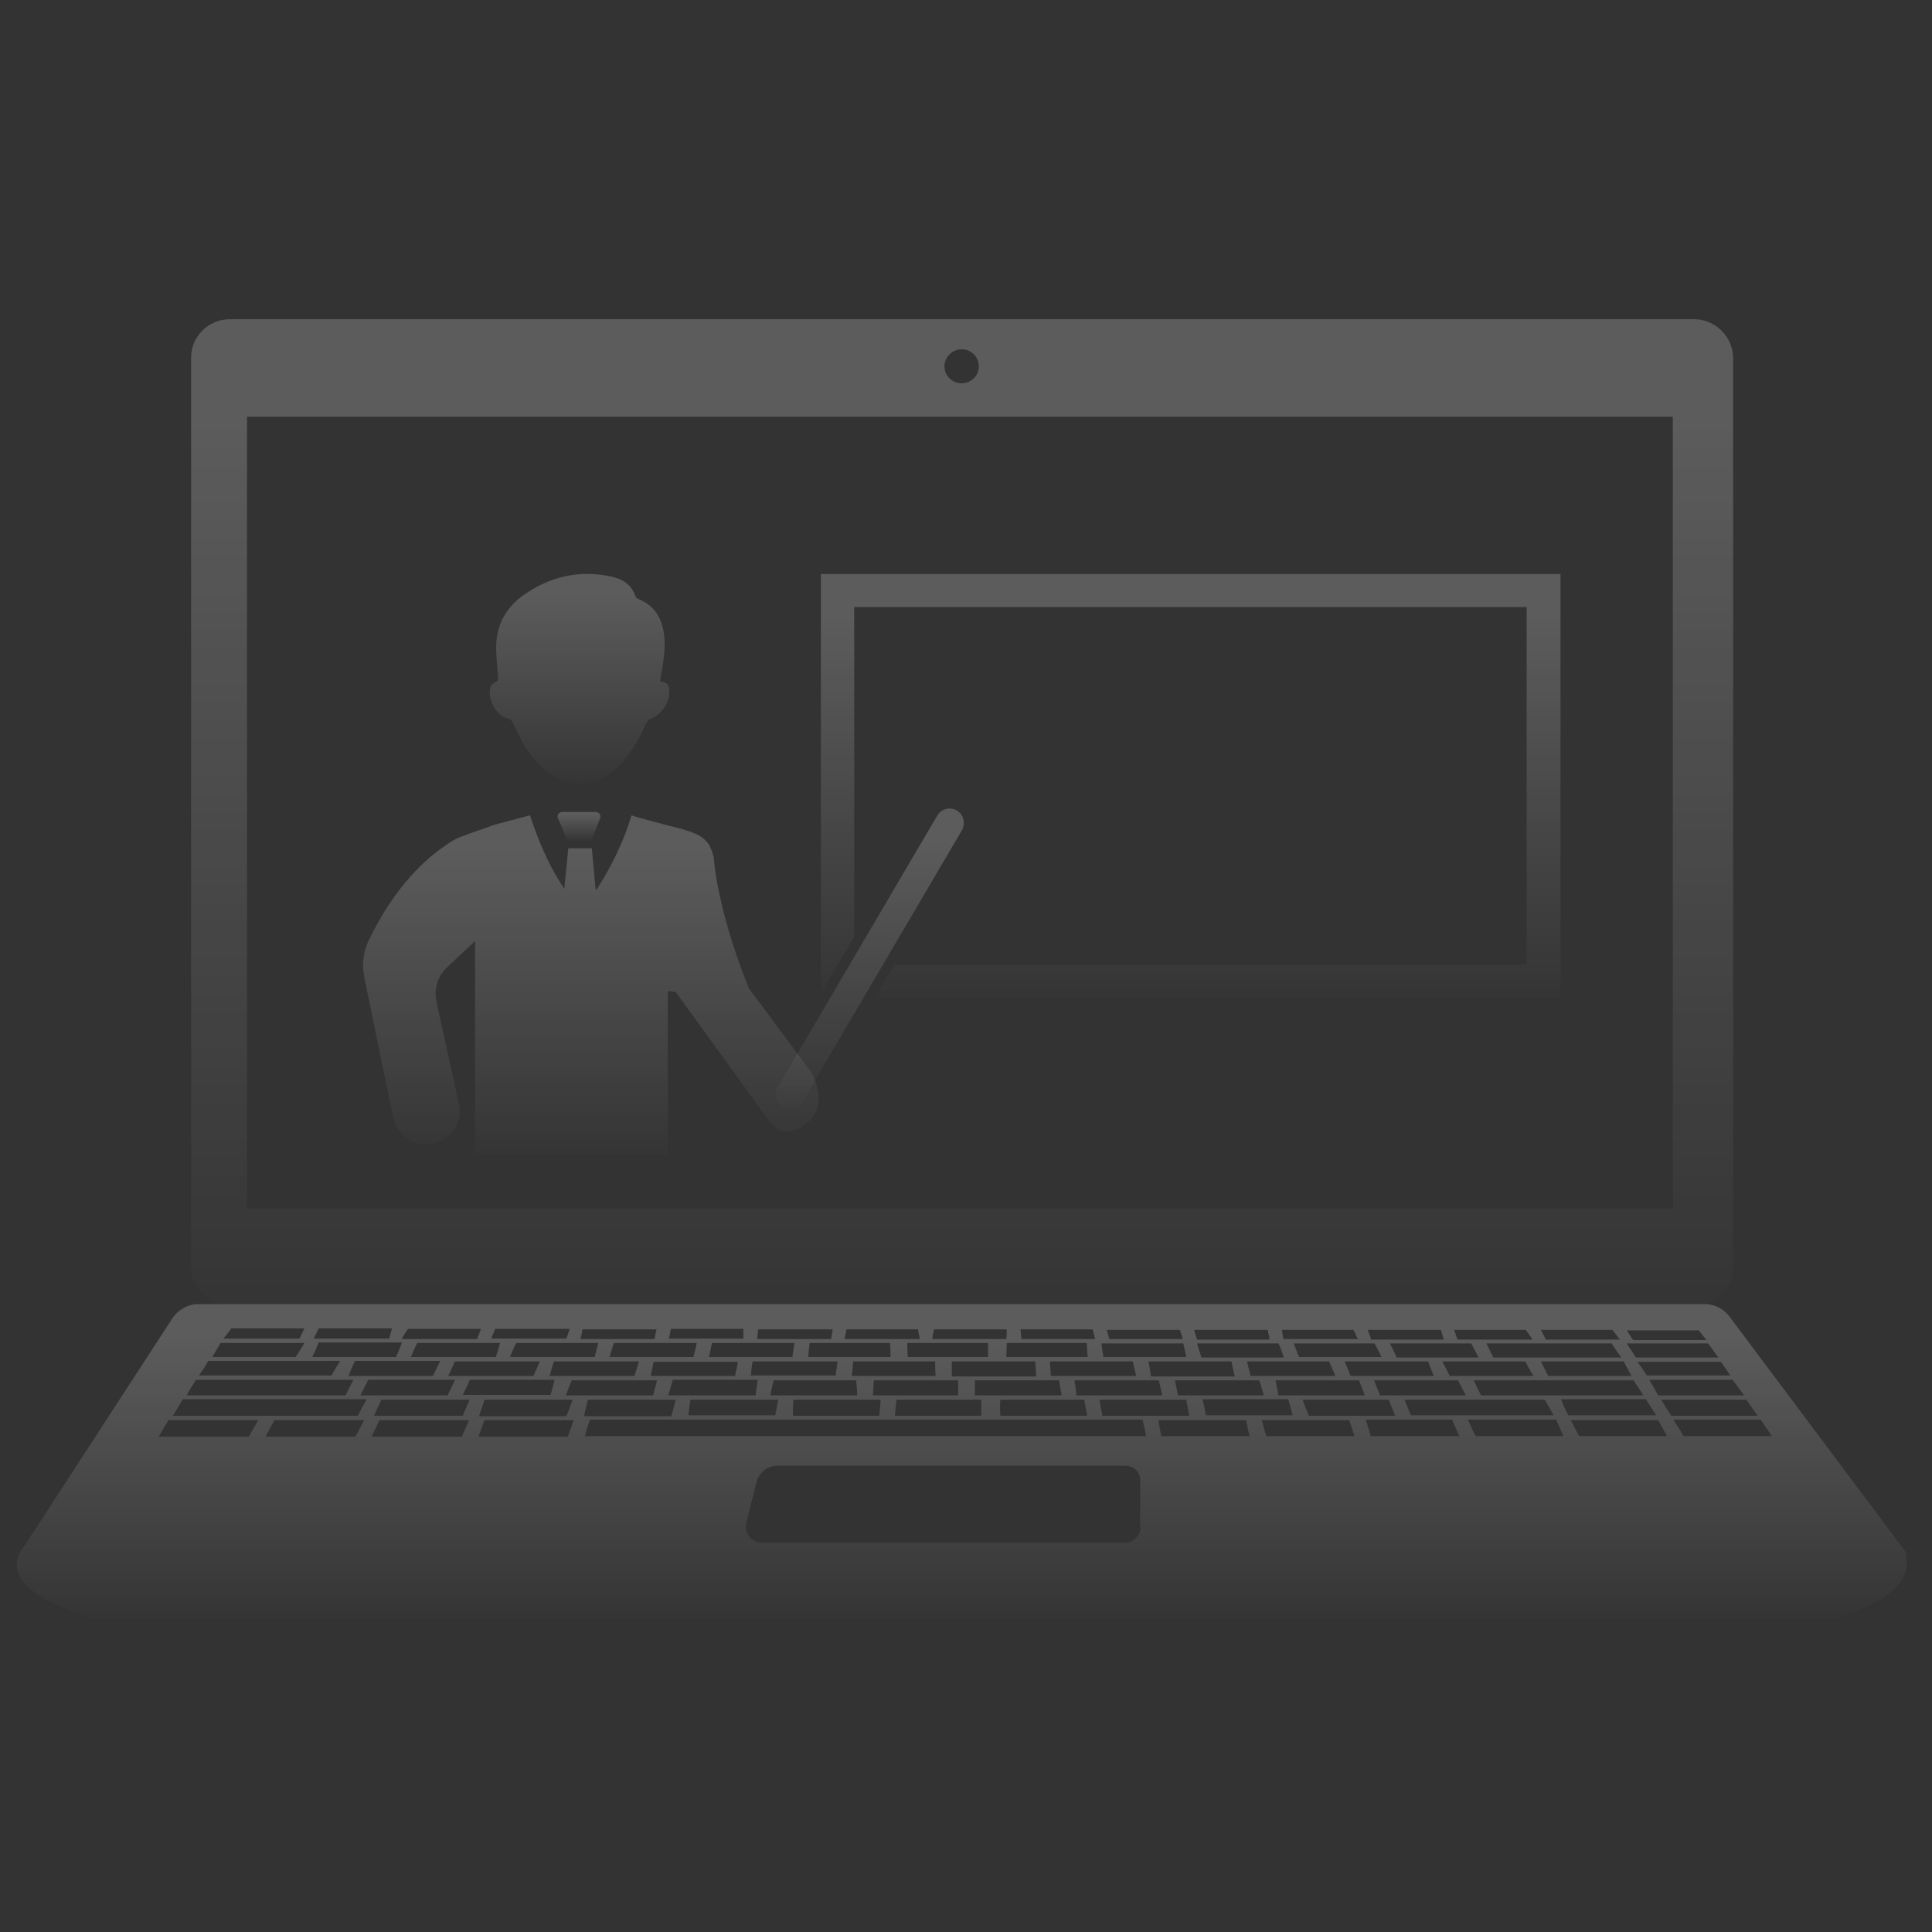 <svg width="230" height="230" viewBox="0 0 230 230" fill="none" xmlns="http://www.w3.org/2000/svg">
<rect x="0" y="0" width="230" height="230" fill="#333333" stroke="none"/>
<path d="M226.939 185.533C226.997 185.186 226.939 184.84 226.763 184.608L205.86 156.697C205.159 155.772 204.108 155.252 202.94 155.252H23.626C22.4 155.252 21.232 155.888 20.531 156.928L2.839 184.146C1.847 185.302 -0.255 189.174 10.78 192.583H113.02H116.29H218.472C226.355 190.33 227.289 187.325 226.939 185.533ZM207.612 166.116C204.05 166.116 200.897 166.116 197.393 166.116C197.101 165.596 196.751 164.96 196.342 164.267C199.846 164.267 202.94 164.267 206.269 164.267C206.736 164.903 207.144 165.423 207.612 166.116ZM205.977 163.747C202.532 163.747 199.379 163.747 196.05 163.747C195.758 163.285 195.408 162.764 194.941 162.129C198.328 162.129 201.481 162.129 204.867 162.129C205.218 162.591 205.568 163.111 205.977 163.747ZM52.412 162.013C52.12 162.649 51.828 163.227 51.536 163.805C48.208 163.805 45.055 163.805 41.493 163.805C41.727 163.169 41.96 162.649 42.252 162.013C45.522 162.013 48.733 162.013 52.412 162.013ZM48.909 161.551C49.201 160.915 49.376 160.453 49.668 159.875C52.879 159.875 55.974 159.875 59.535 159.875C59.36 160.453 59.244 160.973 59.01 161.551C55.623 161.551 52.47 161.551 48.909 161.551ZM43.829 164.267C47.274 164.267 50.544 164.267 54.164 164.267C53.872 164.96 53.58 165.481 53.288 166.116C49.901 166.116 46.631 166.116 42.895 166.116C43.245 165.423 43.537 164.903 43.829 164.267ZM53.346 163.805C53.638 163.227 53.872 162.707 54.164 162.071C57.434 162.071 60.703 162.071 64.265 162.071C63.973 162.764 63.74 163.285 63.506 163.805C60.061 163.805 56.85 163.805 53.346 163.805ZM76.06 162.071C75.885 162.707 75.71 163.227 75.534 163.805C72.206 163.805 68.936 163.805 65.433 163.805C65.608 163.227 65.725 162.707 65.958 162.071C69.287 162.071 72.556 162.071 76.06 162.071ZM72.556 161.551C72.732 160.973 72.907 160.453 73.082 159.875C76.293 159.875 79.388 159.875 82.95 159.875C82.833 160.511 82.716 160.973 82.541 161.551C79.271 161.551 76.06 161.551 72.556 161.551ZM70.805 161.551C67.477 161.551 64.323 161.551 60.703 161.551C60.995 160.915 61.17 160.395 61.462 159.875C64.615 159.875 67.71 159.875 71.213 159.875C71.097 160.453 70.921 160.973 70.805 161.551ZM55.915 164.267C59.244 164.267 62.455 164.267 66.017 164.267C65.842 164.903 65.725 165.481 65.55 166.058C62.046 166.058 58.776 166.058 55.098 166.058C55.39 165.423 55.682 164.903 55.915 164.267ZM57.667 166.636C61.17 166.636 64.499 166.636 68.177 166.636C67.885 167.33 67.71 167.965 67.418 168.601C63.915 168.601 60.645 168.601 57.025 168.601C57.258 167.908 57.492 167.272 57.667 166.636ZM67.36 166.116C67.593 165.481 67.827 164.903 68.06 164.325C71.389 164.325 74.6 164.325 78.22 164.325C78.045 164.96 77.928 165.481 77.753 166.116C74.308 166.116 70.98 166.116 67.36 166.116ZM77.461 163.805C77.578 163.227 77.695 162.707 77.811 162.129C81.14 162.129 84.351 162.129 87.855 162.129C87.738 162.707 87.621 163.227 87.504 163.805C84.176 163.805 80.965 163.805 77.461 163.805ZM119.794 161.551C119.794 161.031 119.852 160.511 119.852 159.875C122.888 159.875 125.925 159.875 129.37 159.875C129.428 160.453 129.428 160.973 129.486 161.551C126.158 161.551 123.063 161.551 119.794 161.551ZM134.858 162.071C134.975 162.649 135.092 163.169 135.267 163.805C131.763 163.805 128.552 163.805 125.107 163.805C125.049 163.227 125.049 162.707 124.99 162.071C128.435 162.071 131.472 162.071 134.858 162.071ZM123.239 162.071C123.297 162.649 123.297 163.169 123.355 163.862C119.91 163.862 116.641 163.862 113.312 163.862C113.312 163.227 113.312 162.764 113.312 162.071C116.699 162.071 119.794 162.071 123.239 162.071ZM117.633 161.551C114.422 161.551 111.327 161.551 108.057 161.551C108.057 161.031 107.999 160.511 107.999 159.875C111.21 159.875 114.247 159.875 117.633 159.875C117.633 160.453 117.633 160.973 117.633 161.551ZM111.327 162.071C111.327 162.707 111.327 163.227 111.386 163.805C107.999 163.805 104.846 163.805 101.401 163.805C101.459 163.227 101.518 162.707 101.576 162.071C104.904 162.071 108.057 162.071 111.327 162.071ZM96.204 161.551C96.263 160.915 96.321 160.453 96.379 159.875C99.708 159.875 102.802 159.875 105.955 159.875C106.014 160.511 106.014 160.973 106.014 161.551C102.744 161.551 99.649 161.551 96.204 161.551ZM99.708 162.071C99.649 162.707 99.532 163.227 99.474 163.747C96.087 163.747 92.934 163.747 89.373 163.747C89.431 163.169 89.489 162.649 89.606 162.071C92.934 162.071 96.146 162.071 99.708 162.071ZM94.336 161.551C91.066 161.551 87.913 161.551 84.409 161.551C84.526 160.973 84.643 160.453 84.76 159.875C88.088 159.875 91.183 159.875 94.569 159.875C94.511 160.511 94.394 160.973 94.336 161.551ZM80.089 164.267C83.534 164.267 86.745 164.267 90.19 164.267C90.132 164.903 90.015 165.423 89.957 166.116C86.395 166.116 83.125 166.116 79.563 166.116C79.738 165.481 79.913 164.903 80.089 164.267ZM82.191 166.636C85.636 166.636 89.022 166.636 92.642 166.636C92.526 167.272 92.409 167.85 92.292 168.486C88.789 168.486 85.519 168.486 81.957 168.486C82.016 167.908 82.074 167.33 82.191 166.636ZM91.708 166.116C91.825 165.481 91.942 164.903 92.117 164.325C95.445 164.325 98.54 164.325 101.926 164.325C101.985 164.96 102.043 165.481 102.043 166.116C98.54 166.116 95.212 166.116 91.708 166.116ZM94.453 166.636C97.956 166.636 101.226 166.636 104.846 166.636C104.787 167.272 104.729 167.908 104.671 168.543C101.109 168.543 97.897 168.543 94.394 168.543C94.394 167.908 94.394 167.272 94.453 166.636ZM103.912 166.116C103.97 165.538 103.97 164.96 104.028 164.325C107.415 164.325 110.626 164.325 114.071 164.325C114.071 164.96 114.071 165.481 114.071 166.116C110.743 166.116 107.532 166.116 103.912 166.116ZM106.714 166.636C110.218 166.636 113.429 166.636 116.816 166.636C116.816 167.33 116.816 167.908 116.816 168.543C113.429 168.543 110.218 168.543 106.539 168.543C106.598 167.85 106.656 167.272 106.714 166.636ZM116.057 166.116C116.057 165.481 116.057 164.96 116.057 164.325C119.385 164.325 122.596 164.325 126.1 164.325C126.158 164.903 126.275 165.481 126.392 166.116C122.771 166.116 119.56 166.116 116.057 166.116ZM119.093 166.636C122.363 166.636 125.516 166.636 129.078 166.636C129.194 167.272 129.311 167.85 129.428 168.543C125.866 168.543 122.655 168.543 119.093 168.543C119.035 167.85 119.035 167.272 119.093 166.636ZM128.143 166.116C128.085 165.481 128.027 164.96 127.91 164.325C131.355 164.325 134.566 164.325 137.953 164.325C138.07 164.903 138.245 165.481 138.362 166.116C134.975 166.116 131.705 166.116 128.143 166.116ZM136.727 162.071C140.113 162.071 143.208 162.071 146.594 162.071C146.711 162.649 146.828 163.169 147.003 163.862C143.558 163.862 140.464 163.862 137.019 163.862C136.96 163.285 136.843 162.707 136.727 162.071ZM141.223 166.636C141.339 167.272 141.456 167.85 141.573 168.543C138.128 168.543 134.917 168.543 131.238 168.543C131.121 167.965 131.004 167.33 130.888 166.636C134.508 166.636 137.719 166.636 141.223 166.636ZM140.23 166.116C140.113 165.481 139.996 164.96 139.88 164.325C143.208 164.325 146.361 164.325 149.923 164.325C150.098 164.903 150.273 165.481 150.448 166.116C146.828 166.116 143.558 166.116 140.23 166.116ZM166.272 161.609C166.038 161.089 165.805 160.568 165.454 159.933C168.724 159.933 171.702 159.933 175.147 159.933C175.439 160.453 175.672 160.973 176.023 161.609C172.636 161.609 169.6 161.609 166.272 161.609ZM181.57 162.071C181.862 162.591 182.154 163.169 182.562 163.805C179.117 163.805 175.964 163.805 172.578 163.805C172.344 163.285 172.052 162.764 171.702 162.071C175.147 162.071 178.3 162.071 181.57 162.071ZM170.009 162.071C170.242 162.649 170.417 163.169 170.709 163.805C167.264 163.805 164.111 163.805 160.783 163.805C160.55 163.227 160.374 162.764 160.082 162.071C163.469 162.071 166.622 162.071 170.009 162.071ZM154.652 161.551C154.477 161.089 154.243 160.568 154.01 159.933C157.28 159.933 160.316 159.933 163.644 159.933C163.878 160.395 164.17 160.915 164.462 161.551C161.133 161.551 158.039 161.551 154.652 161.551ZM158.214 162.071C158.448 162.591 158.681 163.111 158.973 163.805C155.528 163.805 152.317 163.805 148.872 163.805C148.755 163.227 148.58 162.707 148.463 162.071C151.791 162.071 154.886 162.071 158.214 162.071ZM153.368 166.578C153.543 167.214 153.718 167.85 153.893 168.486C150.331 168.486 147.003 168.486 143.558 168.486C143.441 167.85 143.325 167.214 143.149 166.578C146.594 166.578 149.747 166.578 153.368 166.578ZM152.2 166.116C152.083 165.481 151.966 164.96 151.85 164.325C155.236 164.325 158.389 164.325 161.776 164.325C162.009 164.903 162.243 165.423 162.476 166.116C158.915 166.116 155.703 166.116 152.2 166.116ZM165.338 166.636C165.571 167.272 165.805 167.85 166.097 168.543C162.593 168.543 159.382 168.543 155.82 168.543C155.586 168.023 155.353 167.388 155.061 166.636C158.739 166.636 161.951 166.636 165.338 166.636ZM164.286 166.116C164.053 165.538 163.819 164.96 163.586 164.325C167.031 164.325 170.125 164.325 173.57 164.325C173.862 164.903 174.154 165.423 174.505 166.116C171.001 166.116 167.79 166.116 164.286 166.116ZM183.905 166.636C184.197 167.156 184.548 167.734 184.956 168.486C179.234 168.486 173.804 168.486 167.965 168.486C167.731 167.908 167.498 167.33 167.206 166.636C172.811 166.636 178.183 166.636 183.905 166.636ZM176.315 166.116C176.023 165.538 175.731 164.96 175.439 164.325C181.862 164.325 187.993 164.325 194.474 164.325C194.824 164.845 195.175 165.423 195.642 166.116C188.927 166.116 182.679 166.116 176.315 166.116ZM204.575 161.609C201.072 161.609 198.036 161.609 194.766 161.609C194.416 161.089 194.065 160.568 193.656 159.933C197.043 159.933 200.079 159.933 203.349 159.933C203.699 160.453 204.108 160.973 204.575 161.609ZM202.24 158.373C202.473 158.661 202.707 159.008 203.174 159.528C199.904 159.528 197.218 159.528 194.416 159.528C194.182 159.182 193.948 158.835 193.656 158.373C196.576 158.373 199.262 158.373 202.24 158.373ZM194.24 163.805C190.737 163.805 187.642 163.805 184.314 163.805C184.022 163.285 183.789 162.764 183.438 162.071C186.825 162.071 189.92 162.071 193.306 162.071C193.598 162.707 193.89 163.169 194.24 163.805ZM177.775 161.609C177.541 161.089 177.249 160.568 176.957 159.933C182.154 159.933 186.825 159.933 191.846 159.933C192.197 160.453 192.547 160.973 193.014 161.609C187.701 161.609 182.854 161.609 177.775 161.609ZM191.963 158.315C192.197 158.604 192.43 158.95 192.839 159.471C189.569 159.471 186.883 159.471 184.022 159.471C183.847 159.124 183.672 158.777 183.438 158.315C186.358 158.315 189.044 158.315 191.963 158.315ZM181.628 158.315C181.862 158.604 182.095 158.95 182.446 159.471C179.293 159.471 176.548 159.471 173.512 159.471C173.337 159.066 173.279 158.719 173.103 158.315C176.023 158.315 178.709 158.315 181.628 158.315ZM171.527 158.315C171.644 158.719 171.76 159.008 171.877 159.471C168.899 159.471 166.155 159.471 163.235 159.471C163.119 159.124 163.002 158.777 162.827 158.315C165.805 158.315 168.491 158.315 171.527 158.315ZM161.133 158.315C161.25 158.604 161.425 158.95 161.659 159.413C158.564 159.413 155.762 159.413 152.784 159.413C152.725 159.008 152.667 158.719 152.609 158.315C155.47 158.315 158.214 158.315 161.133 158.315ZM152.842 161.609C149.339 161.609 146.303 161.609 143.033 161.609C142.858 161.089 142.682 160.568 142.507 159.933C145.835 159.933 148.872 159.933 152.2 159.933C152.433 160.395 152.609 160.915 152.842 161.609ZM150.915 158.315C150.974 158.661 151.09 159.008 151.149 159.471C148.171 159.471 145.427 159.471 142.507 159.471C142.39 159.066 142.274 158.777 142.157 158.315C145.135 158.315 147.879 158.315 150.915 158.315ZM140.464 158.315C140.58 158.661 140.697 159.008 140.814 159.413C137.894 159.413 135.15 159.413 132.055 159.413C131.997 159.124 131.88 158.777 131.763 158.315C134.8 158.315 137.602 158.315 140.464 158.315ZM140.872 159.933C140.989 160.511 141.106 160.973 141.223 161.551C137.894 161.551 134.741 161.551 131.355 161.551C131.296 161.031 131.18 160.568 131.121 159.933C134.333 159.933 137.427 159.933 140.872 159.933ZM130.07 158.257C130.187 158.604 130.245 158.95 130.362 159.413C127.326 159.413 124.582 159.413 121.604 159.413C121.545 159.008 121.545 158.719 121.487 158.257C124.582 158.257 127.209 158.257 130.07 158.257ZM111.21 158.257C114.071 158.257 116.757 158.257 119.852 158.257C119.852 158.661 119.852 159.008 119.794 159.413C116.816 159.413 113.955 159.413 110.977 159.413C111.035 158.95 111.094 158.661 111.21 158.257ZM100.759 158.257C103.561 158.257 106.364 158.257 109.283 158.257C109.342 158.604 109.4 158.95 109.517 159.413C106.481 159.413 103.62 159.413 100.525 159.413C100.642 158.95 100.7 158.661 100.759 158.257ZM90.249 158.257C93.226 158.257 96.087 158.257 99.124 158.257C99.065 158.661 99.007 159.008 98.948 159.413C96.029 159.413 93.168 159.413 90.132 159.413C90.19 159.008 90.19 158.661 90.249 158.257ZM79.855 158.199C82.833 158.199 85.577 158.199 88.497 158.199C88.497 158.604 88.497 158.95 88.497 159.355C85.577 159.355 82.716 159.355 79.622 159.355C79.738 158.95 79.797 158.604 79.855 158.199ZM69.345 158.257C72.323 158.257 75.126 158.257 78.162 158.257C78.045 158.661 77.987 159.008 77.928 159.413C75.009 159.413 72.148 159.413 69.111 159.413C69.228 158.95 69.287 158.661 69.345 158.257ZM58.952 158.199C61.871 158.199 64.674 158.199 67.827 158.199C67.652 158.661 67.593 158.95 67.418 159.355C64.499 159.355 61.638 159.355 58.484 159.355C58.66 158.893 58.776 158.604 58.952 158.199ZM48.558 158.199C51.419 158.199 54.105 158.199 57.258 158.199C57.083 158.661 56.966 159.008 56.791 159.413C53.813 159.413 51.011 159.413 47.799 159.413C48.091 158.893 48.325 158.546 48.558 158.199ZM37.931 158.141C40.792 158.141 43.595 158.141 46.69 158.141C46.515 158.604 46.456 158.95 46.34 159.355C43.42 159.355 40.617 159.355 37.347 159.355C37.581 158.893 37.756 158.546 37.931 158.141ZM37.931 159.817C41.318 159.817 44.413 159.817 47.858 159.817C47.624 160.453 47.391 160.973 47.157 161.551C43.829 161.551 40.734 161.551 37.172 161.551C37.464 160.973 37.698 160.453 37.931 159.817ZM27.538 158.141C30.399 158.141 33.085 158.141 36.238 158.141C36.005 158.604 35.829 159.008 35.654 159.355C32.735 159.355 29.932 159.355 26.604 159.355C27.012 158.835 27.305 158.488 27.538 158.141ZM26.253 159.875C29.64 159.875 32.793 159.875 36.238 159.875C35.888 160.511 35.537 161.031 35.187 161.551C31.917 161.551 28.823 161.551 25.261 161.551C25.67 160.915 25.962 160.395 26.253 159.875ZM24.794 162.013C29.874 162.013 35.012 162.013 40.501 162.013C40.092 162.707 39.742 163.227 39.45 163.747C34.253 163.747 29.173 163.747 23.684 163.747C24.093 163.169 24.443 162.649 24.794 162.013ZM23.334 164.267C29.465 164.267 35.537 164.267 42.077 164.267C41.727 164.903 41.435 165.481 41.143 166.116C34.895 166.116 28.764 166.116 22.225 166.116C22.575 165.423 22.925 164.903 23.334 164.267ZM29.64 171.028C26.02 171.028 22.633 171.028 18.896 171.028C19.305 170.335 19.655 169.699 20.064 169.063C23.626 169.063 27.012 169.063 30.75 169.063C30.341 169.757 29.99 170.335 29.64 171.028ZM42.311 171.028C38.807 171.028 35.421 171.028 31.625 171.028C31.976 170.335 32.326 169.699 32.676 169.063C36.238 169.063 39.625 169.063 43.362 169.063C42.953 169.757 42.661 170.393 42.311 171.028ZM42.603 168.543C35.245 168.543 28.122 168.543 20.59 168.543C20.998 167.85 21.349 167.272 21.758 166.578C28.998 166.578 36.121 166.578 43.654 166.578C43.187 167.388 42.895 167.965 42.603 168.543ZM54.981 171.028C51.419 171.028 48.033 171.028 44.237 171.028C44.588 170.335 44.88 169.699 45.172 169.063C48.733 169.063 52.12 169.063 55.857 169.063C55.507 169.815 55.273 170.393 54.981 171.028ZM55.098 168.543C51.536 168.543 48.208 168.543 44.529 168.543C44.821 167.85 45.113 167.272 45.405 166.636C48.85 166.636 52.12 166.636 55.915 166.636C55.623 167.33 55.331 167.908 55.098 168.543ZM67.593 171.028C64.09 171.028 60.703 171.028 56.966 171.028C57.2 170.335 57.434 169.757 57.667 169.063C61.17 169.063 64.557 169.063 68.294 169.063C68.06 169.757 67.827 170.335 67.593 171.028ZM69.987 166.636C73.491 166.636 76.76 166.636 80.439 166.636C80.264 167.388 80.089 167.965 79.913 168.601C76.41 168.601 73.14 168.601 69.52 168.601C69.695 167.908 69.812 167.272 69.987 166.636ZM135.792 181.777C135.792 182.817 134.917 183.684 133.866 183.684H90.774C89.489 183.684 88.555 182.47 88.847 181.257L90.073 176.403C90.365 175.305 91.358 174.496 92.526 174.496H134.041C134.975 174.496 135.734 175.247 135.734 176.171V181.777H135.792ZM69.637 170.97C69.812 170.277 69.987 169.699 70.221 169.006C92.175 169.006 113.955 169.006 136.026 169.006C136.143 169.641 136.318 170.219 136.435 170.97C114.071 170.97 91.942 170.97 69.637 170.97ZM138.245 170.97C138.128 170.335 138.011 169.757 137.894 169.063C141.456 169.063 144.784 169.063 148.346 169.063C148.463 169.699 148.58 170.277 148.755 170.97C145.193 170.97 141.923 170.97 138.245 170.97ZM150.74 170.97C150.565 170.335 150.39 169.757 150.215 169.063C153.776 169.063 157.046 169.063 160.608 169.063C160.842 169.699 161.017 170.277 161.25 170.97C157.688 170.97 154.36 170.97 150.74 170.97ZM163.177 170.97C163.002 170.335 162.827 169.699 162.593 169.006C166.155 169.006 169.366 169.006 172.87 169.006C173.162 169.641 173.395 170.277 173.746 170.97C170.009 170.97 166.739 170.97 163.177 170.97ZM175.672 170.97C175.381 170.393 175.089 169.757 174.738 169.006C178.3 169.006 181.687 169.006 185.248 169.006C185.54 169.583 185.774 170.219 186.124 170.97C182.387 170.97 179.176 170.97 175.672 170.97ZM185.832 166.578C189.394 166.578 192.489 166.578 195.934 166.578C196.284 167.156 196.693 167.734 197.16 168.486C193.481 168.486 190.328 168.486 186.708 168.486C186.416 167.965 186.124 167.33 185.832 166.578ZM187.993 170.97C187.701 170.393 187.35 169.757 187 169.063C190.62 169.063 193.948 169.063 197.393 169.063C197.744 169.699 198.094 170.277 198.444 170.97C194.883 170.97 191.613 170.97 187.993 170.97ZM197.744 166.636C201.306 166.636 204.4 166.636 207.904 166.636C208.254 167.156 208.721 167.792 209.246 168.543C205.568 168.543 202.415 168.543 198.97 168.543C198.561 167.965 198.211 167.33 197.744 166.636ZM200.43 170.97C200.079 170.335 199.671 169.699 199.203 169.006C202.824 169.006 206.093 169.006 209.597 169.006C210.006 169.583 210.414 170.219 210.94 170.97C207.028 170.97 203.816 170.97 200.43 170.97Z" fill="url(#paint0_linear_1103_29780)" fill-opacity="0.2"/>
<path d="M201.656 38H27.363C24.852 38 22.75 40.023 22.75 42.565V150.803C22.75 153.288 24.794 155.368 27.363 155.368H201.714C204.225 155.368 206.327 153.346 206.327 150.803V42.565C206.269 40.023 204.166 38 201.656 38ZM114.48 41.583C115.648 41.583 116.524 42.508 116.524 43.605C116.524 44.761 115.589 45.628 114.48 45.628C113.312 45.628 112.436 44.703 112.436 43.605C112.436 42.508 113.371 41.583 114.48 41.583ZM199.145 143.868H29.406V49.615H199.145V143.868V143.868Z" fill="url(#paint1_linear_1103_29780)" fill-opacity="0.2"/>
<path d="M70.397 100.07H67.536L66.427 97.411C66.252 97.065 66.544 96.66 66.952 96.66H70.923C71.332 96.66 71.565 97.065 71.448 97.411L70.397 100.07Z" fill="url(#paint2_linear_1103_29780)" fill-opacity="0.2"/>
<path d="M60.353 85.505C60.82 85.62 60.995 85.851 61.17 86.256C62.163 88.567 63.389 90.648 65.491 92.15C66.484 92.901 67.593 93.306 68.878 93.364C70.98 93.422 72.556 92.324 73.958 90.879C75.242 89.492 76.118 87.874 76.877 86.198C76.994 85.967 77.169 85.736 77.344 85.62C78.746 85.1 79.738 83.713 79.68 82.269C79.622 81.459 79.505 81.286 78.571 81.113C78.629 80.882 78.629 80.708 78.687 80.477C78.979 78.801 79.271 77.125 79.038 75.392C78.746 73.542 77.928 72.098 76.06 71.346C75.885 71.289 75.71 71.115 75.651 71C75.184 69.555 74.075 68.919 72.732 68.63C68.936 67.821 65.433 68.63 62.28 70.884C60.178 72.387 59.069 74.467 59.069 77.067C59.069 78.397 59.244 79.726 59.302 80.997C59.01 81.228 58.543 81.402 58.426 81.691C57.901 82.962 59.01 85.158 60.353 85.505Z" fill="url(#paint3_linear_1103_29780)" fill-opacity="0.2"/>
<path d="M113.897 96.485C113.664 96.312 113.313 96.254 113.021 96.254C112.438 96.254 111.854 96.601 111.562 97.121L92.585 129.424C92.352 129.829 92.293 130.291 92.41 130.696C92.527 131.158 92.819 131.505 93.227 131.736C93.461 131.909 93.811 131.967 94.103 131.967C94.687 131.967 95.271 131.62 95.563 131.1L114.54 98.797C114.948 97.988 114.715 96.947 113.897 96.485Z" fill="url(#paint4_linear_1103_29780)" fill-opacity="0.2"/>
<path d="M97.723 68.34V118.269L101.693 111.508V72.269H181.745V114.86H106.423L104.087 118.847H185.774V68.34H97.723Z" fill="url(#paint5_linear_1103_29780)" fill-opacity="0.2"/>
<path d="M46.806 133.065C47.274 135.261 49.492 136.648 51.711 136.128C53.813 135.607 55.098 133.527 54.631 131.447L52.237 120.525L51.945 119.138C51.653 117.693 52.12 116.248 53.171 115.208L56.557 112.03V113.59V120.467V137.457H79.505V120.467V117.982L80.439 118.098L91.708 133.643C91.825 133.816 91.942 133.758 92.058 133.932C93.81 136.128 96.554 133.238 96.554 133.238C98.598 130.984 96.554 127.633 96.554 127.633L89.139 117.635C87.095 112.55 86.044 108.505 85.46 105.557C85.227 104.286 85.052 103.188 84.993 102.321C84.935 101.801 84.76 101.281 84.526 100.819C84.526 100.819 84.526 100.819 84.526 100.761C84.117 100.01 83.417 99.49 82.658 99.201C81.84 98.854 80.964 98.623 80.03 98.392V98.334C80.03 98.334 79.972 98.334 79.972 98.392L77.811 97.814L77.169 97.64C76.527 97.467 75.826 97.294 75.184 97.062C74.25 100.125 72.907 102.957 71.097 105.789C71.038 105.846 70.98 105.904 70.921 106.02L70.454 100.992H67.651L67.184 105.789C67.068 105.673 67.009 105.5 66.892 105.384C65.199 102.726 64.031 99.952 63.097 97.062L58.952 98.16C57.55 98.681 56.207 99.085 54.923 99.605C54.923 99.605 54.923 99.605 54.864 99.605C54.163 99.894 53.58 100.241 53.054 100.645C50.777 102.148 46.982 105.5 43.887 111.972C43.245 113.301 43.069 114.861 43.361 116.306L46.806 133.065Z" fill="url(#paint6_linear_1103_29780)" fill-opacity="0.2"/>
<defs>
<linearGradient id="paint0_linear_1103_29780" x1="198.462" y1="194.243" x2="198.462" y2="159.092" gradientUnits="userSpaceOnUse">
<stop stop-color="white" stop-opacity="0"/>
<stop offset="1" stop-color="white"/>
</linearGradient>
<linearGradient id="paint1_linear_1103_29780" x1="183.043" y1="160.586" x2="183.043" y2="50.073" gradientUnits="userSpaceOnUse">
<stop stop-color="white" stop-opacity="0"/>
<stop offset="1" stop-color="white"/>
</linearGradient>
<linearGradient id="paint2_linear_1103_29780" x1="70.831" y1="100.221" x2="70.831" y2="97.011" gradientUnits="userSpaceOnUse">
<stop stop-color="white" stop-opacity="0"/>
<stop offset="1" stop-color="white"/>
</linearGradient>
<linearGradient id="paint3_linear_1103_29780" x1="76.969" y1="94.479" x2="76.969" y2="70.9" gradientUnits="userSpaceOnUse">
<stop stop-color="white" stop-opacity="0"/>
<stop offset="1" stop-color="white"/>
</linearGradient>
<linearGradient id="paint4_linear_1103_29780" x1="111.897" y1="133.555" x2="111.897" y2="99.928" gradientUnits="userSpaceOnUse">
<stop stop-color="white" stop-opacity="0"/>
<stop offset="1" stop-color="white"/>
</linearGradient>
<linearGradient id="paint5_linear_1103_29780" x1="174.606" y1="121.092" x2="174.606" y2="73.535" gradientUnits="userSpaceOnUse">
<stop stop-color="white" stop-opacity="0"/>
<stop offset="1" stop-color="white"/>
</linearGradient>
<linearGradient id="paint6_linear_1103_29780" x1="90.583" y1="139.252" x2="90.583" y2="101.218" gradientUnits="userSpaceOnUse">
<stop stop-color="white" stop-opacity="0"/>
<stop offset="1" stop-color="white"/>
</linearGradient>
</defs>
</svg>
